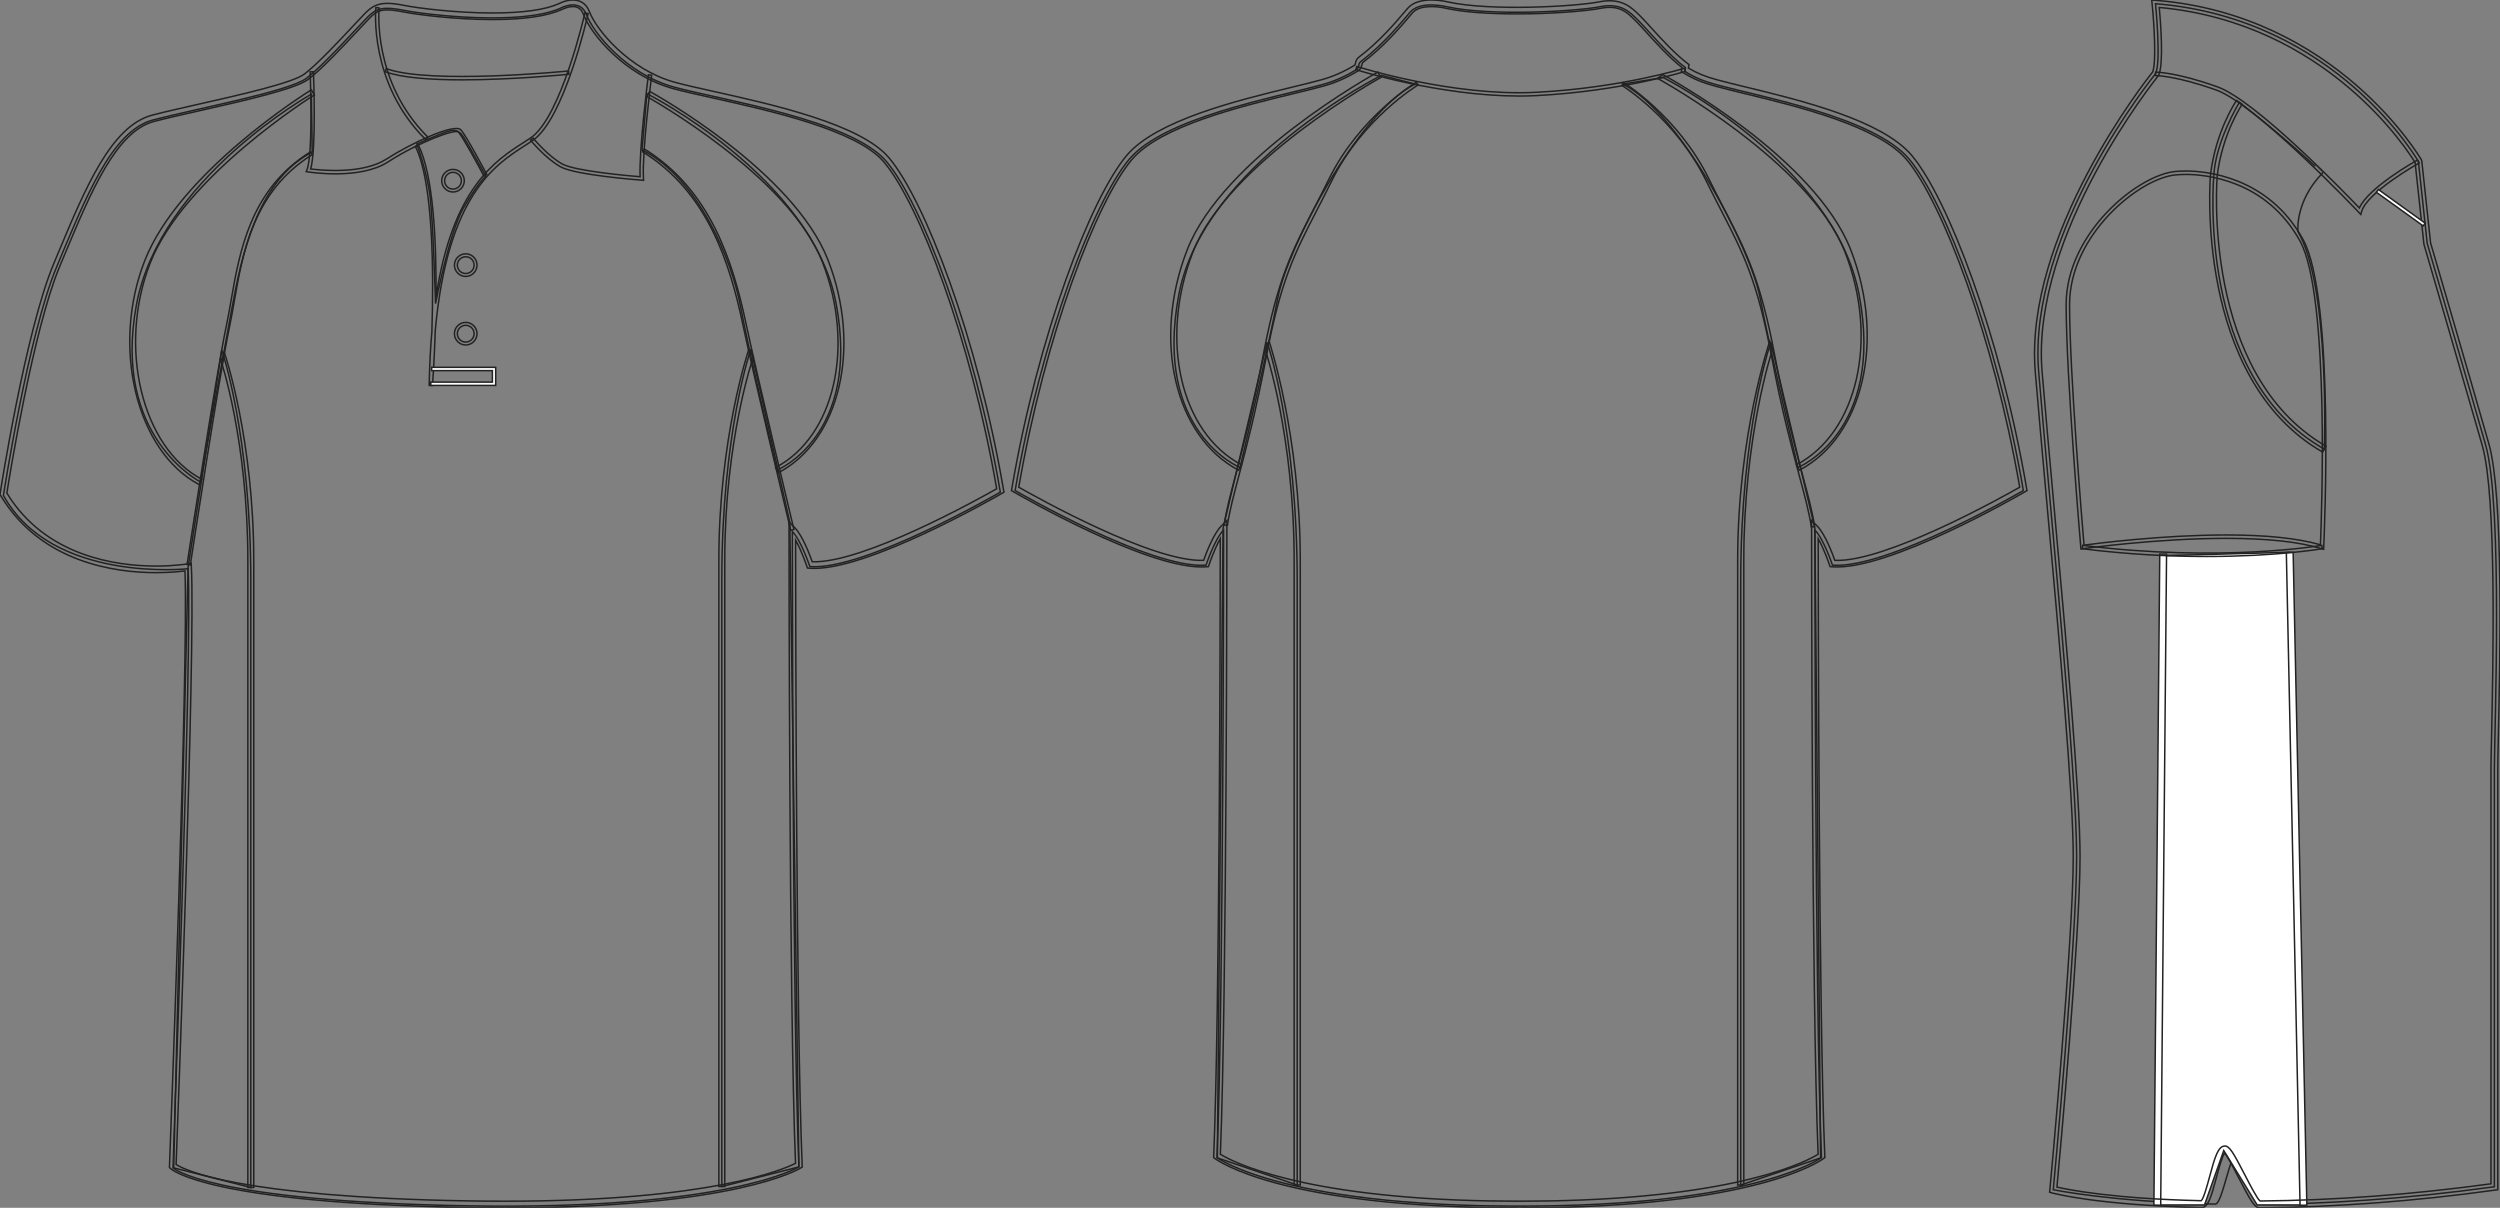 <?xml version="1.0" standalone="no"?> <!DOCTYPE svg PUBLIC "-//W3C//DTD SVG 1.1//EN"  "http://www.w3.org/Graphics/SVG/1.1/DTD/svg11.dtd"> <!-- Created with svg_stack (http://github.com/astraw/svg_stack) --> <svg xmlns:sodipodi="http://sodipodi.sourceforge.net/DTD/sodipodi-0.dtd" xmlns:xlink="http://www.w3.org/1999/xlink" xmlns="http://www.w3.org/2000/svg" version="1.1" width="1655.922" height="800.002"><rect width="100%" height="100%" fill="#808080" stroke="none"/>   <defs/>   <g id="id0:id0" transform="matrix(1.0,0,0,1.0,0.0,0.0)"><g id="id0:front"> 	<path id="id0:primary" fill="rgba(0,0,0,0)" d="M124.589,376.729c0,0-90.337,9.721-122.319-48.589c0,0,16.462-106.569,35.312-151.524   c18.854-44.954,36.251-89.912,63.808-97.16c27.553-7.25,89.909-18.85,101.506-27.549c11.602-8.702,34.801-34.804,40.603-40.603   c5.803-5.802,10.154-7.255,24.652-4.353c14.502,2.9,76.855,10.154,102.962-1.449c0,0,13.052-7.25,17.399,4.35   c4.352,11.601,26.104,39.153,58.001,47.853c31.904,8.702,117.453,21.751,140.66,49.303   c23.207,27.552,58.014,117.461,75.408,218.968c0,0-89.912,52.203-126.158,49.302c0,0-5.805-17.399-11.604-23.201   c0,0,0,316.421,4.35,420.827c0,0-46.397,28.711-218.959,25.813c-172.563-2.9-195.766-25.23-195.766-25.23   S127.489,433.288,124.589,376.729z" class="primary" stroke="#222222" stroke-width="1px"/> 	<g id="id0:secondary" class="secondary"> 		<path fill="rgba(0,0,0,0)" d="M276.089,95.334c0,0,6.854,18.929,8.812,34.921c1.958,15.992,3.59,70.821,3.59,70.821    s9.138-46.997,18.276-62.988c9.138-15.991,15.013-21.54,15.013-21.54s-12.075-21.54-14.36-25.13    c-2.283-3.59-4.567-6.201-10.115-4.569C291.755,88.48,276.089,95.334,276.089,95.334z" class="secondary" stroke="#222222" stroke-width="1px"/> 		<path fill="rgba(0,0,0,0)" d="M497.331,231.198c0,0-19.224,55.811-19.224,152.642c0,96.828,0,402.08,0,402.08l51.058-13.02    l-6.02-426.919L497.331,231.198" class="secondary" stroke="#222222" stroke-width="1px"/> 		<path fill="rgba(0,0,0,0)" d="M428.499,62.045c0,0,109.657,55.479,125.323,139.031c16.477,87.857-39.164,110.311-39.164,110.311    s-18.275-77.022-24.15-108.353c-5.874-31.331-28.065-84.854-65.271-103.784L428.499,62.045z" class="secondary" stroke="#222222" stroke-width="1px"/> 		<path fill="rgba(0,0,0,0)" d="M146.899,231.85c0,0,19.224,55.811,19.224,152.642c0,96.827,0,402.081,0,402.081l-51.056-13.02    l9.52-397.911L146.899,231.85" class="secondary" stroke="#222222" stroke-width="1px"/> 		<path fill="rgba(0,0,0,0)" d="M206.246,62.371c0,0-100.176,55.808-115.841,139.357c-16.475,87.856,42.41,117.491,42.41,117.491    s15.031-84.202,20.905-115.533c5.875-31.331,15.863-83.985,53.068-102.914L206.246,62.371z" class="secondary" stroke="#222222" stroke-width="1px"/> 	</g> 	<g id="id0:tertiary" class="tertiary"> 		<path fill="rgba(0,0,0,0)" d="M515.571,313.12l-1.82-3.467c39.082-20.532,52.729-80.244,31.066-135.935    C522.49,116.299,429.366,64.496,428.429,63.977l1.889-3.43c3.883,2.137,95.313,53.018,118.155,111.75    C570.838,229.818,556.383,291.675,515.571,313.12z" class="tertiary" stroke="#222222" stroke-width="1px"/> 		<path fill="rgba(0,0,0,0)" d="M480.065,785.92h-3.916V370.785c0-80.338,19.604-138.689,19.801-139.248l3.043,4.786    c-0.186,0.553-18.928,54.822-18.928,134.462V785.92L480.065,785.92z" class="tertiary" stroke="#222222" stroke-width="1px"/> 		<path fill="rgba(0,0,0,0)" d="M131.904,320.953c-41.445-21.777-58.335-90.938-36.142-148.002    c22.82-58.681,106.865-111.235,110.433-113.442l2.063,3.33c-0.864,0.534-86.501,54.077-108.845,111.532    c-21.516,55.328-5.481,122.207,34.314,143.114L131.904,320.953z" class="tertiary" stroke="#222222" stroke-width="1px"/> 		<path fill="rgba(0,0,0,0)" d="M168.08,786.572h-3.917V371.437c0-79.641-17.671-132.167-17.859-132.721l2.521-4.551    c0.194,0.56,19.255,56.936,19.255,137.274L168.08,786.572L168.08,786.572z" class="tertiary" stroke="#222222" stroke-width="1px"/> 	</g> 	<path fill="rgba(0,0,0,0)" stroke="#222222" stroke-width="1px" stroke-miterlimit="10" d="M520.828,295.522"/> 	<path d="M306.104,52.886c-20.313,0-39.931-1.293-51.022-5.4l0.754-2.039c28.8,10.663,119.861,1.663,120.781,1.569l0.22,2.165   C374.496,49.413,339.387,52.886,306.104,52.886z" fill="rgba(0,0,0,0)" stroke="#222222" stroke-width="1px"/> 	<path fill="rgba(0,0,0,0)" stroke="#222222" stroke-width="1px" stroke-miterlimit="10" d="M123.401,296.175"/> 	<path d="M334.239,800.002c-7.833,0-15.932-0.068-24.073-0.205c-171.449-2.883-196.264-24.9-197.236-25.838l-0.703-0.678   l0.037-0.975c0.127-3.354,12.673-331.775,10.261-394.164c-3.438,0.45-10.29,1.157-19.28,1.157   c-26.988,0-76.236-6.643-102.84-51.132L0,327.494l0.12-0.775c0.166-1.071,16.723-107.351,35.456-152.033l2.987-7.138   c18.07-43.274,35.138-84.145,62.271-91.282c8.051-2.12,19.123-4.622,30.847-7.272c27.646-6.25,62.059-14.026,69.91-19.916   c8.549-6.413,23.958-22.925,33.162-32.788c3.201-3.428,5.729-6.139,7.203-7.614c4.082-4.081,7.784-6.442,14.648-6.442   c3.078,0,6.882,0.476,11.971,1.494c7.626,1.525,32.733,4.873,57.657,4.873c19.973,0,34.772-2.077,43.994-6.175   C370.237,2.411,374.628,0,379.462,0c3.688,0,8.605,1.387,11.081,7.998c4.393,11.703,26.145,38.227,56.537,46.52   c6.681,1.822,15.717,3.832,26.173,6.159c38.546,8.577,96.794,21.54,115.581,43.84c23.559,27.976,58.387,117.917,75.885,220   l0.256,1.489l-1.309,0.76c-3.598,2.091-91.059,52.502-127.426,49.591l-1.436-0.113l-0.453-1.366   c-0.047-0.13-3.389-10.065-7.369-17.106c0.039,46.578,0.402,319.252,4.346,413.956l0.055,1.271l-1.08,0.668   C528.571,774.736,485.973,800.002,334.239,800.002z M116.654,771.328c5.063,3.281,40.023,21.535,193.589,24.115   c8.117,0.137,16.19,0.203,23.996,0.203c137.213,0,185.17-21.266,192.695-25.102c-4.248-104.625-4.299-416.409-4.299-419.561v-5.25   l3.715,3.71c5.16,5.162,10.104,18.302,11.646,22.651c33.656,1.22,111.145-42.069,122.178-48.349   c-17.455-100.732-51.596-189.038-74.672-216.434c-17.832-21.174-75.221-33.944-113.188-42.396   c-10.518-2.339-19.597-4.36-26.374-6.208c-32.292-8.809-54.666-36.383-59.469-49.188c-1.306-3.483-3.599-5.174-7.01-5.174   c-3.661,0-7.265,1.945-7.303,1.963c-9.948,4.434-25.345,6.637-45.929,6.637c-25.248,0-50.751-3.404-58.511-4.956   c-14.134-2.825-17.501-1.428-22.688,3.757c-1.42,1.421-3.927,4.107-7.099,7.506c-9.907,10.613-24.877,26.654-33.734,33.3   c-8.598,6.448-42.049,14.009-71.562,20.678c-11.686,2.642-22.723,5.135-30.697,7.235c-25.054,6.592-41.72,46.5-59.364,88.752   l-2.989,7.146C21.898,218.551,6.081,316.836,4.538,326.601c25.596,42.046,72.774,48.342,98.702,48.342   c12.466,0,20.889-1.438,20.974-1.451l2.417-0.421l0.126,2.452C129.552,429.898,117.484,749.496,116.654,771.328z" fill="rgba(0,0,0,0)" stroke="#222222" stroke-width="1px"/> 	<path d="M320.492,116.513c-3.813-7.201-14.276-26.456-16.859-29.038c-2.265-2.256-26.555,6.816-46.494,19.72   c-18.625,12.052-51.575,6.911-52.97,6.687l-1.343-0.217l0.504-1.261c4.214-10.538,2.12-64.266,2.102-64.809l2.172-0.085   c0.086,2.15,1.996,51.126-1.815,64.403c6.28,0.82,34.245,3.757,50.167-6.543c16.396-10.607,44.918-23.73,49.212-19.43   c3.342,3.34,16.681,28.488,17.246,29.559L320.492,116.513z" fill="rgba(0,0,0,0)" stroke="#222222" stroke-width="1px"/> 	<path d="M281.886,92.373c-37.72-37.324-32.997-86.852-32.945-87.348l2.162,0.227c-0.05,0.486-4.646,49.007,32.31,85.575   L281.886,92.373z" fill="rgba(0,0,0,0)" stroke="#222222" stroke-width="1px"/> 	<path d="M286.454,255.364l-2.172-0.102c0.214-12.893,0.822-24.681,1.772-35.492c1.255-38.903,0.996-98.998-10.903-122.789   l1.944-0.974c10.019,20.04,12.018,63.979,11.693,100.677c11.022-72.157,39.403-90.348,57.734-102.092   c1.82-1.167,3.535-2.266,5.11-3.344c20.074-13.737,35.652-82.037,35.813-82.727l2.122,0.478   c-0.639,2.846-15.926,69.828-36.702,84.042c-1.594,1.089-3.327,2.201-5.168,3.378c-19.717,12.634-51.252,32.833-59.372,122.311   C287.674,238.906,286.582,253.667,286.454,255.364z" fill="rgba(0,0,0,0)" stroke="#222222" stroke-width="1px"/> 	<path d="M426.283,119.425l-1.247-0.094c-1.784-0.133-43.854-3.344-53.737-8.833c-9.854-5.478-19.481-17.169-19.888-17.666   l1.684-1.375c0.098,0.117,9.774,11.866,19.267,17.138c8.56,4.757,44.48,7.888,51.614,8.47c-0.732-18.311,5.25-65.432,5.51-67.474   l2.157,0.274c-0.066,0.51-6.502,51.213-5.434,68.312L426.283,119.425z" fill="rgba(0,0,0,0)" stroke="#222222" stroke-width="1px"/> 	<path fill="rgba(0,0,0,0)" stroke="#222222" stroke-width="1px" stroke-miterlimit="10" d="M276.123,96.493"/> 	<polygon points="328.327,255.28 285.342,255.28 285.342,253.105 326.153,253.105 326.153,245.493 285.911,245.493 285.911,243.318    328.327,243.318  " fill="#FFFFFF" stroke="#222222"/> 	<path d="M308.481,228.513c-4.128,0-7.488-3.359-7.488-7.487c0-4.13,3.36-7.491,7.488-7.491c4.127,0,7.487,3.361,7.487,7.491   C315.966,225.156,312.608,228.513,308.481,228.513z M308.481,215.47c-3.063,0-5.554,2.492-5.554,5.556s2.489,5.553,5.554,5.553   c3.062,0,5.553-2.491,5.553-5.553C314.033,217.962,311.542,215.47,308.481,215.47z" fill="rgba(0,0,0,0)" stroke="#222222" stroke-width="1px"/> 	<path d="M308.481,183.102c-4.128,0-7.488-3.36-7.488-7.491c0-4.128,3.36-7.488,7.488-7.488c4.127,0,7.487,3.36,7.487,7.488   C315.966,179.742,312.608,183.102,308.481,183.102z M308.481,170.058c-3.063,0-5.554,2.491-5.554,5.553   c0,3.065,2.489,5.556,5.554,5.556c3.062,0,5.553-2.494,5.553-5.556S311.542,170.058,308.481,170.058z" fill="rgba(0,0,0,0)" stroke="#222222" stroke-width="1px"/> 	<path d="M300.053,127.182c-4.13,0-7.488-3.36-7.488-7.491c0-4.128,3.36-7.489,7.488-7.489c4.127,0,7.485,3.361,7.485,7.489   C307.536,123.822,304.18,127.182,300.053,127.182z M300.053,114.138c-3.063,0-5.559,2.491-5.559,5.554   c0,3.064,2.493,5.556,5.559,5.556c3.063,0,5.554-2.494,5.554-5.556C305.606,116.629,303.115,114.138,300.053,114.138z" fill="rgba(0,0,0,0)" stroke="#222222" stroke-width="1px"/> 	<path d="M523.752,351.24c-0.244-1.023-24.595-102.664-31.699-136.23c-8.833-41.743-23.626-87.993-66.415-114.506l1.147-1.849   c43.482,26.947,58.47,73.713,67.394,115.906c7.101,33.54,31.442,135.151,31.688,136.174L523.752,351.24z" fill="rgba(0,0,0,0)" stroke="#222222" stroke-width="1px"/> 	<path d="M126.059,374.213l-2.149-0.327c0.189-1.248,19.036-125.091,26.14-158.675c1.063-5.032,2.006-10.429,3-16.141   c5.733-32.908,12.875-73.865,52.736-98.567l1.146,1.849c-39.031,24.19-46.079,64.612-51.739,97.094   c-1,5.73-1.942,11.146-3.015,16.216C145.084,249.183,126.245,372.965,126.059,374.213z" fill="rgba(0,0,0,0)" stroke="#222222" stroke-width="1px"/> 	 </g> </g>   <g id="id1:id1" transform="matrix(1.0,0,0,1.0,669.976,0.001)"><g id="id1:back"> 	<path id="id1:primary_1_" fill="rgba(0,0,0,0)" d="M317.057,798.729c172.948,2.914,219.453-31.977,219.453-31.977   c-4.358-104.645-4.358-415.66-4.358-415.66c5.814,5.808,11.633,23.248,11.633,23.248c36.333,2.904,126.446-49.409,126.446-49.409   c-17.44-101.739-52.321-191.846-75.579-219.463c-23.259-27.617-95.925-40.697-127.897-49.417   c-8.229-2.24-13.958-4.564-20.711-8.712l0.366-2.546c-11.624-8.721-24.709-24.705-30.521-30.521   c-5.813-5.816-11.629-12.714-26.159-9.81c-14.532,2.913-71.942,6.54-101.373,0c0,0-17.441-4.36-24.343,3.627   c-5.386,6.242-17.019,20.839-32.701,32.71c-1.871,1.414-0.819,4.096-2.899,5.365c-6.753,4.147-14.305,7.647-22.532,9.887   c-31.974,8.72-104.64,21.801-127.896,49.417C54.727,133.085,19.846,223.192,2.405,324.931c0,0,90.111,52.313,126.444,49.409   c0,0,5.814-17.44,11.632-23.248c0,0,0,311.017-4.36,415.66c0,0,46.505,34.891,219.454,31.977" class="primary" stroke="#222222" stroke-width="1px"/> 	<g id="id1:secondary_1_" class="secondary"> 		<path fill="rgba(0,0,0,0)" d="M502.946,226.581c0,0-19.916,57.823-19.916,158.141c0,100.309,0,400.204,0,400.204l52.894-17.984    l-3.774-416.938L502.946,226.581" class="secondary" stroke="#222222" stroke-width="1px"/> 		<path fill="rgba(0,0,0,0)" d="M431.634,51.333c0,0,113.609,57.482,129.84,144.038c17.064,91.026-40.576,114.283-40.576,114.283    s-18.937-79.793-25.021-112.256c-6.087-32.454-52.354-122.092-90.896-141.705L431.634,51.333z" class="secondary" stroke="#222222" stroke-width="1px"/> 		<path fill="rgba(0,0,0,0)" d="M169.331,226.581c0,0,19.917,57.823,19.917,158.141c0,100.309,0,400.204,0,400.204l-52.892-17.984    l3.774-416.938L169.331,226.581" class="secondary" stroke="#222222" stroke-width="1px"/> 		<path fill="rgba(0,0,0,0)" d="M245.115,49.877c0,0-118.085,58.938-134.313,145.494c-17.066,91.026,40.574,114.283,40.574,114.283    s18.938-79.793,25.022-112.256c6.087-32.454,52.354-122.092,90.896-141.705L245.115,49.877z" class="secondary" stroke="#222222" stroke-width="1px"/> 	</g> 	<g id="id1:tertiary_1_" class="tertiary"> 		<path fill="rgba(0,0,0,0)" d="M521.841,311.45l-1.886-3.594c40.486-21.272,54.623-83.132,32.188-140.827    C529.009,107.546,428.876,52.423,427.878,51.878l3.544-2.453c4.139,2.256,100.844,55.285,124.505,116.131    C579.101,225.15,564.131,289.232,521.841,311.45z" class="tertiary" stroke="#222222" stroke-width="1px"/> 		<path fill="rgba(0,0,0,0)" d="M485.062,784.926H481V371.189c0-83.226,21.068-144.583,21.271-145.179l1.635,5.995    c-0.196,0.588-18.85,56.665-18.85,139.184v413.737H485.062L485.062,784.926z" class="tertiary" stroke="#222222" stroke-width="1px"/> 		<path fill="rgba(0,0,0,0)" d="M150.435,311.45c-42.286-22.218-57.254-86.3-34.081-145.894C140.018,104.71,238.508,50.037,242.689,47.739    l1.955,3.56c-1.012,0.554-101.382,56.256-124.509,115.731c-22.438,57.694-8.301,119.554,32.186,140.826L150.435,311.45z" class="tertiary" stroke="#222222" stroke-width="1px"/> 		<path fill="rgba(0,0,0,0)" d="M191.275,784.926h-4.058V371.189c0-82.519-18.843-138.596-19.042-139.184l2.455-5.995    c0.198,0.596,20.645,61.953,20.645,145.179V784.926z" class="tertiary" stroke="#222222" stroke-width="1px"/> 	</g> 	<path d="M337.453,800c-0.747,0-1.521,0-2.271,0c-155.083,0-198.522-31.203-200.366-32.59l-0.919-0.691l0.047-1.148   c3.951-94.822,4.322-362.606,4.355-408.78c-3.989,7.06-7.338,17.015-7.383,17.151l-0.452,1.362l-1.439,0.119   c-1.028,0.085-2.102,0.119-3.208,0.119C87.583,375.55,4.915,327.81,1.314,325.715L0,324.957l0.257-1.499   C17.8,221.148,52.7,131.008,76.317,102.965c19.708-23.402,73.656-36.508,109.353-45.177c7.447-1.806,14.145-3.432,19.639-4.939   c7.469-2.035,14.856-5.271,21.967-9.64c0.247-0.153,0.343-0.384,0.566-1.363c0.266-1.15,0.624-2.716,2.157-3.883   c13.655-10.33,24.428-23.035,30.21-29.865l2.155-2.529c7.692-8.907,25.754-4.505,26.523-4.317   c28.562,6.344,85.161,3.031,100.415-0.025c14.896-2.98,21.705,3.908,27.185,9.452l0.95,0.954c1.622,1.626,3.798,4.028,6.348,6.838   c6.619,7.298,15.685,17.288,23.938,23.479l1.033,0.783l-0.345,2.394c5.854,3.466,11.137,5.612,18.919,7.724   c5.494,1.507,12.189,3.134,19.637,4.939c35.699,8.669,89.646,21.775,109.355,45.177c23.614,28.043,58.521,118.184,76.063,220.493   l0.256,1.499l-1.312,0.758c-3.709,2.154-91.111,52.705-127.715,49.698l-1.439-0.11l-0.453-1.362   c-0.043-0.137-3.392-10.092-7.382-17.151c0.034,46.167,0.4,313.958,4.356,408.78l0.047,1.148l-0.92,0.682   C535.975,768.797,492.508,800,337.453,800z M317.091,795.461c13.167,0.229,25.275,0.229,38.443,0v0.018   c127.451-2.197,172.023-26.74,178.742-30.947c-4.267-104.686-4.313-411.428-4.313-414.527v-5.263l3.726,3.722   c5.176,5.169,10.128,18.343,11.676,22.703c33.586,1.423,111.383-42.162,122.454-48.455   c-17.496-100.965-51.717-189.462-74.838-216.917c-18.79-22.313-71.901-35.222-107.05-43.755   c-7.484-1.822-14.229-3.457-19.752-4.973c-8.765-2.384-14.53-4.812-21.276-8.958l-1.22-0.75l0.387-2.7   c-8.288-6.455-17.053-16.12-23.522-23.248c-2.493-2.751-4.622-5.102-6.2-6.686l-0.969-0.971   c-5.476-5.535-10.638-10.755-23.225-8.243c-15.51,3.108-73.111,6.472-102.276-0.009c-4.552-1.141-17.293-2.776-22.22,2.93   l-2.126,2.487c-5.895,6.958-16.866,19.902-30.904,30.529c-0.243,0.188-0.354,0.562-0.535,1.371   c-0.274,1.184-0.683,2.972-2.538,4.113c-7.46,4.582-15.235,7.988-23.104,10.125c-5.521,1.516-12.265,3.15-19.75,4.973   c-35.146,8.533-88.259,21.443-107.051,43.754C56.529,133.24,22.31,221.737,4.814,322.701c11.06,6.293,88.702,49.869,122.45,48.455   c1.543-4.359,6.5-17.534,11.675-22.703l3.724-3.721v5.262c0,3.101-0.047,309.844-4.311,414.527   c6.719,4.207,51.31,28.75,178.742,30.947v-0.008H317.091L317.091,795.461z" fill="rgba(0,0,0,0)" stroke="#222222" stroke-width="1px"/> 	<path d="M336.166,63.613c-52.952,0-107.507-17.313-108.092-17.5l0.668-2.078c0.619,0.196,62.956,19.978,118.781,17.108   c55.896-2.861,97.771-15.805,98.188-15.933l0.651,2.078c-0.419,0.127-42.562,13.157-98.73,16.035   C343.842,63.519,340.01,63.613,336.166,63.613z" fill="rgba(0,0,0,0)" stroke="#222222" stroke-width="1px"/> 	<path d="M529.806,349.074c-1.35-9.257-4.248-20.063-7.92-33.731c-4.948-18.42-11.725-43.645-18.422-79.232   c-9.475-50.337-18.903-68.629-33.18-96.323c-3.254-6.302-6.615-12.825-10.33-20.387c-19.975-40.673-55.188-62.567-55.543-62.78   l1.137-1.856c0.362,0.222,36.116,22.439,56.369,63.673c3.706,7.545,7.063,14.06,10.309,20.353   c14.359,27.864,23.851,46.267,33.387,96.928c6.682,35.494,13.439,60.676,18.381,79.062c3.689,13.745,6.606,24.603,7.971,33.979   L529.806,349.074z" fill="rgba(0,0,0,0)" stroke="#222222" stroke-width="1px"/> 	<path d="M143.017,347.983l-2.159-0.314c1.369-9.428,4.213-20.166,7.813-33.757c4.782-18.08,11.341-42.827,17.992-78.202   c9.536-50.653,19.024-69.064,33.388-96.919c3.244-6.293,6.602-12.808,10.307-20.361c20.257-41.234,57.442-63.818,57.816-64.04   l1.118,1.874c-0.364,0.221-37.012,22.499-56.974,63.137c-3.719,7.562-7.081,14.077-10.33,20.387   c-14.272,27.694-23.706,45.986-33.18,96.323c-6.67,35.452-13.238,60.25-18.028,78.355   C147.195,327.988,144.368,338.676,143.017,347.983z" fill="rgba(0,0,0,0)" stroke="#222222" stroke-width="1px"/> </g>  </g>   <g id="id2:id2" transform="matrix(1.0,0,0,1.0,1347.616,0.001)"><g id="id2:side"> 	<path id="id2:primary_2_" fill="rgba(0,0,0,0)" d="M80.126,2.462c0,0,3.865,38.692,0,46.441c0,0-85.134,104.484-77.389,197.348   c7.735,92.873,25.146,265.084,25.146,321.19c0,56.107-15.484,220.578-15.484,220.578s38.419,8.082,107.289,9.533   c4.745,0.098,9.632-33.617,14.653-33.582c4.636,0.027,9.385,33.82,14.249,33.785c43.168-0.316,95.636-3.334,155.978-11.682   c0,0,0-253.463,0-276.686c0-23.22,5.811-174.136-5.805-214.763c-11.603-40.627-38.696-133.509-38.696-133.509l-5.814-54.173   C254.261,106.945,200.09,12.137,80.126,2.462z" class="primary" stroke="#222222" stroke-width="1px"/> 	<g id="id2:secondary_2_" class="secondary"> 		<polygon fill="#FFFFFF" points="80.68,798.127 112.572,798.127 125.336,762.098 147.473,798.127 178.25,798.127 169.243,365.802     85.183,368.054   " class="secondary" stroke="#222222"/> 		<path fill="rgba(0,0,0,0)" d="M135.643,67.822c0,0-15.762,25.895-16.888,48.411c0,0-12.385,132.85,73.18,181.261    c0,0,3.94-107.518-17.45-144.107c0,0-2.251-19.703,16.325-38.842C190.81,114.545,163.79,89.213,135.643,67.822z" class="secondary" stroke="#222222" stroke-width="1px"/> 	</g> 	<g id="id2:tertiary_2_" class="tertiary"> 		 			<rect x="-42.551" y="579.667" transform="matrix(0.021 1 -1 0.021 751.848 396.187)" fill="#FFFFFF" width="432.435" height="4.505" class="tertiary" stroke="#222222"/> 		 			<rect x="80.679" y="367.03" transform="matrix(1 0.009 -0.009 1 5.562 -0.765)" fill="#FFFFFF" width="4.504" height="431.258" class="tertiary" stroke="#222222"/> 		<path fill="rgba(0,0,0,0)" d="M190.81,299.447c-85.26-49.115-74.412-182.079-74.297-183.416c3.412-28.99,16.711-48.657,17.273-49.484    l3.712,2.551c-0.133,0.193-13.237,19.623-16.51,47.4c-0.104,1.24-10.687,131.363,72.071,179.044L190.81,299.447z" class="tertiary" stroke="#222222" stroke-width="1px"/> 	</g> 	<path d="M149.005,800h-0.019c-3.078,0-5.682-4.205-13.686-19.738c-3.018-5.84-7.464-14.477-9.43-16.475   c-1.529,1.707-4.037,11.039-5.563,16.721c-3.408,12.684-5.387,19.307-9.583,19.307c-68.447-1.449-97.702-9.297-98.916-9.621   l-1.82-0.502l0.176-1.883c0.149-1.645,15.473-165.006,15.473-220.365c0-41.104-9.263-143.502-17.434-233.851   c-2.906-32.13-5.646-62.476-7.705-87.156C-7.065,155.779,73.842,53.152,78.208,47.698c2.48-5.629,1.136-30.486-0.315-45.007   L77.62,0l2.691,0.22C200.073,9.878,255.67,104.871,256.224,105.829l0.28,0.871l5.813,54.172   c0.193,0.545,27.151,92.961,38.622,133.131c9.764,34.153,7.405,142.199,6.271,194.129c-0.22,9.912-0.378,17.372-0.378,21.258   v278.646l-1.943,0.271c-53.363,7.381-105.804,11.313-155.868,11.689h-0.017V800z M126.083,759.092   c2.974,0.018,5.354,3.861,13.225,19.121c3.26,6.297,8.123,15.744,10.05,17.283c49.148-0.389,100.604-4.223,152.965-11.383V509.391   c0-3.896,0.158-11.391,0.383-21.356c1.033-47.663,3.47-159.298-6.1-192.783c-11.471-40.161-38.42-132.577-38.692-133.5   l-5.836-54.084c-3.953-6.563-57.827-92.434-169.453-102.733c0.854,9.446,3.079,37.839-0.483,44.963l-0.269,0.422   C81.023,51.348-2.597,155.181,4.985,246.058c2.054,24.663,4.794,55.008,7.705,87.13c8.18,90.438,17.45,192.951,17.45,234.255   c0,52.281-13.571,200.152-15.305,218.854c7.389,1.697,37.452,7.758,95.601,9.006c1.636-1.494,3.967-10.176,5.532-15.973   C119.433,766.408,121.615,759.092,126.083,759.092z" fill="rgba(0,0,0,0)" stroke="#222222" stroke-width="1px"/> 	<path d="M216.106,142.04l-1.358-1.434c-0.674-0.712-67.837-71.5-94.373-80.973c-26.536-9.473-40.116-9.605-40.249-9.605v-2.251   c0.563,0,14.047,0.105,41.006,9.736c25.336,9.051,84.38,70.154,94.008,80.234c6.087-13.616,37.196-31.022,38.568-31.788   l1.091,1.971c-0.344,0.193-34.462,19.271-38.155,32.209L216.106,142.04z" fill="rgba(0,0,0,0)" stroke="#222222" stroke-width="1px"/> 	<path d="M191.474,363.848l-1.387-0.431c-14.731-4.53-35.982-6.825-63.165-6.825c-46.394,0-94.522,6.799-95.016,6.86l-1.179,0.167   l-0.097-1.188c-0.098-1.117-9.686-112.822-9.686-160.688c0-47.453,47.761-86.118,72.626-88.186c2.19-0.185,4.474-0.281,6.781-0.281   c12.327,0,54.354,3.272,77.499,45.351c21.196,38.533,14.007,197.031,13.693,203.76L191.474,363.848z M100.355,115.539   c-2.242,0-4.459,0.097-6.597,0.272c-24.153,2.005-70.56,39.686-70.56,85.951c0,45.113,8.545,147.169,9.578,159.315   c7.696-1.047,51.648-6.729,94.146-6.729c26.566,0,47.563,2.19,62.437,6.509c0.686-16.299,6.358-165.06-13.479-201.13   C153.336,118.731,112.371,115.539,100.355,115.539z" fill="rgba(0,0,0,0)" stroke="#222222" stroke-width="1px"/> 	<path d="M113.892,368.598c-23.546,0-51.474-1.284-82.279-5.137l0.286-2.234c91.62,11.461,157.666,0.123,158.33,0.009l0.388,2.217   C190.177,363.532,160.673,368.598,113.892,368.598z" fill="rgba(0,0,0,0)" stroke="#222222" stroke-width="1px"/> 	 		<rect x="223.555" y="136.388" transform="matrix(0.812 0.584 -0.584 0.812 125.898 -115.763)" width="38.119" height="2.254" fill="#FFFFFF" stroke="#222222"/> </g>   </g> </svg>